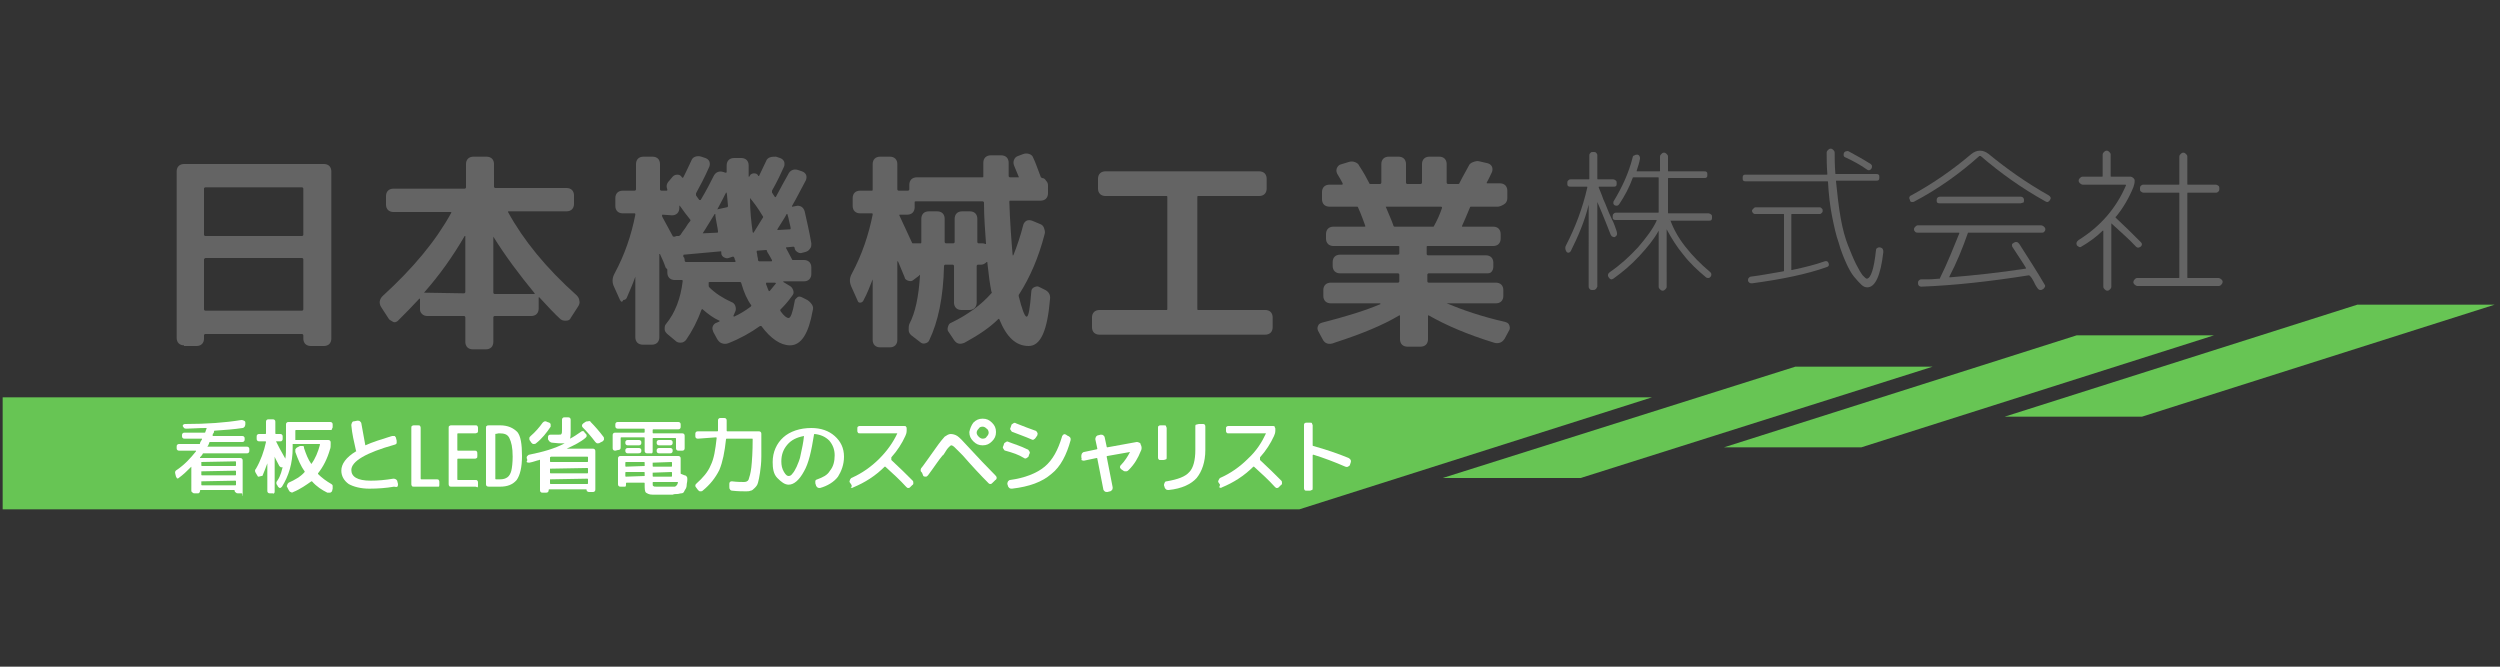 <?xml version="1.0" encoding="utf-8"?>
<!-- Generator: Adobe Illustrator 22.1.0, SVG Export Plug-In . SVG Version: 6.00 Build 0)  -->
<svg version="1.1" id="nihonkikai_x5F_header" xmlns="http://www.w3.org/2000/svg" xmlns:xlink="http://www.w3.org/1999/xlink"
	 x="0px" y="0px" width="375px" height="100px" viewBox="0 0 375 100" style="enable-background:new 0 0 375 100;"
	 xml:space="preserve">
<rect x="0" y="0" width="375" height="100" fill="#333333" stroke="none"/>
<style type="text/css">
	.st0{fill:#646464;}
	.st1{fill:#67C554;}
	.st2{fill:#FFFFFF;}
</style>
<g>
	<g>
		<path class="st0" d="M27.6,51.8c-0.3,0-0.6-0.1-0.8-0.3s-0.3-0.5-0.3-0.8v-25c0-0.3,0.1-0.6,0.3-0.8c0.2-0.2,0.5-0.3,0.8-0.3h21
			c0.3,0,0.6,0.1,0.8,0.3c0.2,0.2,0.3,0.5,0.3,0.8v25.1c0,0.3-0.1,0.6-0.3,0.8c-0.2,0.2-0.5,0.3-0.8,0.3h-2c-0.3,0-0.6-0.1-0.8-0.3
			c-0.2-0.2-0.3-0.5-0.3-0.8v-0.5c0-0.1-0.1-0.2-0.2-0.2H30.8c-0.1,0-0.2,0.1-0.2,0.2v0.5c0,0.3-0.1,0.6-0.3,0.8s-0.5,0.3-0.8,0.3
			h-1.9V51.8z M30.6,28.3v6.9c0,0.1,0.1,0.2,0.2,0.2h14.5c0.1,0,0.2-0.1,0.2-0.2v-6.9c0-0.1-0.1-0.2-0.2-0.2H30.8
			C30.7,28.1,30.6,28.2,30.6,28.3z M30.6,38.9v7.5c0,0.1,0.1,0.2,0.2,0.2h14.5c0.1,0,0.2-0.1,0.2-0.2v-7.5c0-0.1-0.1-0.2-0.2-0.2
			H30.8C30.7,38.8,30.6,38.8,30.6,38.9z"/>
		<path class="st0" d="M58.3,47.8l-1.1-1.7c-0.4-0.6-0.3-1.2,0.2-1.7c4.6-4.2,8-8.3,10.3-12.5c0-0.1,0-0.1-0.1-0.1H59
			c-0.3,0-0.6-0.1-0.8-0.3c-0.2-0.2-0.3-0.5-0.3-0.8v-1.3c0-0.3,0.1-0.6,0.3-0.8c0.2-0.2,0.5-0.3,0.8-0.3h10.7
			c0.1,0,0.2-0.1,0.2-0.2v-3.5c0-0.3,0.1-0.6,0.3-0.8c0.2-0.2,0.5-0.3,0.8-0.3h2c0.3,0,0.6,0.1,0.8,0.3s0.3,0.5,0.3,0.8V28
			c0,0.1,0.1,0.2,0.2,0.2H85c0.3,0,0.6,0.1,0.8,0.3c0.2,0.2,0.3,0.5,0.3,0.8v1.3c0,0.3-0.1,0.6-0.3,0.8c-0.2,0.2-0.5,0.3-0.8,0.3
			h-8.7c-0.1,0-0.1,0-0.1,0.1c2.3,4.2,5.7,8.4,10.3,12.5c0.2,0.2,0.4,0.5,0.4,0.8c0.1,0.3,0,0.6-0.2,0.9l-1.1,1.7
			c-0.1,0.3-0.4,0.4-0.7,0.4c-0.3,0-0.5,0-0.8-0.2c-0.9-0.8-1.9-1.9-3.2-3.3c0,0,0,0-0.1,0c0,0,0,0,0,0.1v1.6c0,0.3-0.1,0.6-0.3,0.8
			s-0.5,0.3-0.8,0.3h-5.5c-0.1,0-0.2,0.1-0.2,0.2v3.7c0,0.3-0.1,0.6-0.3,0.8s-0.5,0.3-0.8,0.3h-2c-0.3,0-0.6-0.1-0.8-0.3
			c-0.2-0.2-0.3-0.5-0.3-0.8v-3.7c0-0.1-0.1-0.2-0.2-0.2h-5.5c-0.3,0-0.6-0.1-0.8-0.3S63,46.7,63,46.4v-1.6l0,0c0,0,0,0-0.1,0
			c-1,1.1-2.1,2.2-3.2,3.3c-0.2,0.2-0.5,0.3-0.7,0.2C58.7,48.1,58.4,48,58.3,47.8z M63.6,43.9C63.6,43.9,63.6,44,63.6,43.9
			C63.6,44,63.6,44,63.6,43.9l6,0.1c0.1,0,0.2-0.1,0.2-0.2v-8.4l0,0c0,0,0,0-0.1,0C67.9,38.5,65.9,41.3,63.6,43.9z M74,35.5v8.4
			c0,0.1,0.1,0.2,0.2,0.2h6l0,0V44C77.9,41.2,75.8,38.4,74,35.5C74.1,35.5,74,35.5,74,35.5L74,35.5z"/>
		<path class="st0" d="M93,45l-0.9-2c-0.3-0.6-0.3-1.3,0.1-2c1.5-2.8,2.5-5.7,3.1-8.8c0-0.1,0-0.2-0.1-0.2h-1.8
			c-0.3,0-0.6-0.1-0.8-0.3c-0.2-0.2-0.3-0.5-0.3-0.8v-1.2c0-0.3,0.1-0.6,0.3-0.8s0.5-0.3,0.8-0.3h1.8c0.1,0,0.2-0.1,0.2-0.2v-3.8
			c0-0.3,0.1-0.6,0.3-0.8c0.2-0.2,0.5-0.3,0.8-0.3h1.4c0.3,0,0.6,0.1,0.8,0.3c0.2,0.2,0.3,0.5,0.3,0.8v3.8c0,0.1,0.1,0.2,0.2,0.2
			h0.8c0.1,0,0.1-0.1,0.1-0.2c-0.2-0.5-0.1-0.9,0.3-1.3l0.5-0.6c0.2-0.2,0.4-0.3,0.7-0.3c0.3,0,0.5,0.1,0.7,0.4
			c0.1,0.1,0.1,0.1,0.2,0c0.2-0.4,0.6-1.2,1.2-2.5c0.1-0.3,0.3-0.5,0.6-0.6c0.3-0.1,0.6-0.1,0.9,0l0.6,0.2c0.3,0.1,0.5,0.3,0.6,0.5
			c0.1,0.3,0.1,0.5,0,0.8c-0.7,1.6-1.4,2.9-2,4c0,0.1,0,0.2,0,0.3c0.1,0.2,0.3,0.4,0.5,0.7c0,0,0,0,0.1,0h0.1
			c0.9-1.5,1.5-2.7,1.9-3.5c0.3-0.7,0.9-0.9,1.5-0.7l0.3,0.1c0.1,0,0.2,0,0.2-0.1s0-0.3,0-0.5s0-0.4,0-0.5c0-0.3,0.1-0.6,0.3-0.8
			c0.2-0.2,0.5-0.3,0.8-0.3h1.1c0.3,0,0.6,0.1,0.8,0.3c0.2,0.2,0.3,0.5,0.3,0.8c0,0.2,0,0.5,0,0.8s0,0.6,0,0.8c0,0,0,0,0,0.1
			c0,0,0,0,0.1,0l0.1-0.2c0.1-0.2,0.4-0.3,0.6-0.3c0.3,0,0.5,0.1,0.6,0.3c0,0,0,0.1,0.1,0.1c0,0,0.1,0,0.1-0.1l1-2.1
			c0.1-0.3,0.3-0.5,0.6-0.6s0.6-0.1,0.9-0.1l0.6,0.2c0.3,0.1,0.5,0.3,0.6,0.5s0.1,0.6,0,0.8c-0.4,0.9-1,2.2-1.8,3.6
			c0,0.1,0,0.2,0,0.3c0,0,0.1,0.1,0.2,0.3c0.1,0.1,0.1,0.2,0.2,0.3c0.1,0.1,0.1,0.1,0.2,0c0.8-1.5,1.4-2.6,1.8-3.3
			c0.3-0.7,0.9-0.9,1.5-0.7l0.6,0.2c0.3,0.1,0.5,0.3,0.6,0.5s0.1,0.5,0,0.8c-0.7,1.3-1.4,2.7-2.1,3.9V31c0,0,0,0,0.1,0l0.5-0.1
			c0.3-0.1,0.6,0,0.8,0.1c0.3,0.2,0.4,0.4,0.5,0.7c0.3,1.4,0.7,3,1,4.8c0,0.3,0,0.6-0.2,0.8c-0.2,0.3-0.4,0.4-0.7,0.5l-0.4,0.1
			c-0.3,0.1-0.5,0.1-0.8-0.1s-0.4-0.4-0.4-0.6c0-0.1-0.1-0.2-0.2-0.2l-1,0.1c-0.1,0-0.1,0-0.1,0.1c0.2,0.4,0.5,0.9,0.9,1.7
			c0,0.1,0.1,0.1,0.2,0.1h1.6c0.3,0,0.6,0.1,0.8,0.3s0.3,0.5,0.3,0.8v1c0,0.3-0.1,0.6-0.3,0.8s-0.5,0.3-0.8,0.3h-3.1l0,0
			c0,0,0,0,0,0.1l1,0.6c0.3,0.2,0.4,0.4,0.5,0.7s0,0.6-0.2,0.8c-0.5,0.7-1,1.3-1.7,2c-0.1,0.1-0.1,0.1,0,0.3c0.5,0.7,0.9,1,1.2,1
			s0.6-0.8,0.9-2.5c0-0.3,0.2-0.4,0.4-0.6s0.5-0.1,0.7,0l0.8,0.4c0.3,0.2,0.5,0.4,0.7,0.7s0.2,0.6,0.1,0.9c-0.6,3.4-1.7,5.2-3.4,5.2
			c-1.4,0-2.9-1-4.3-2.9c0,0-0.1,0-0.2,0c-1.4,1-3,1.9-4.8,2.6c-0.3,0.1-0.6,0.1-0.9,0c-0.3-0.1-0.5-0.3-0.7-0.6l-0.6-1.1
			c-0.1-0.3-0.2-0.5-0.1-0.8s0.3-0.5,0.6-0.6c0,0,0.1,0,0.2-0.1c0.1,0,0.1,0,0.2-0.1c0.1,0,0.1-0.1,0-0.1c-0.9-0.4-1.7-1-2.5-1.7
			c-0.1-0.1-0.1,0-0.2,0.1c-0.6,1.7-1.4,3.2-2.3,4.5c-0.2,0.2-0.4,0.4-0.8,0.4s-0.6-0.1-0.8-0.3l-1.2-1c-0.2-0.2-0.4-0.4-0.4-0.7
			s0-0.6,0.2-0.8c1.4-1.7,2.2-3.9,2.5-6.4c0-0.1,0-0.2-0.1-0.2h-1.1c-0.3,0-0.6-0.1-0.8-0.3c-0.2-0.2-0.3-0.5-0.3-0.8v-0.4
			c0-0.1,0-0.1-0.1-0.2c-0.1-0.1-0.2-0.2-0.2-0.3c-0.1-0.2-0.2-0.6-0.4-1c-0.2-0.4-0.3-0.7-0.4-0.9c0,0,0,0-0.1,0v12.5
			c0,0.3-0.1,0.6-0.3,0.8c-0.2,0.2-0.5,0.3-0.8,0.3h-1.4c-0.3,0-0.6-0.1-0.8-0.3c-0.2-0.2-0.3-0.5-0.3-0.8v-9.1l0,0l0,0
			c-0.4,1.2-0.9,2.2-1.3,3.2c-0.1,0.2-0.3,0.3-0.5,0.3C93.3,45.4,93.2,45.3,93,45z M99.4,32.2c-0.1,0-0.1,0.1-0.1,0.2
			c0,0.1,0.6,1.1,1.6,3c0,0.1,0.1,0.1,0.3,0.1c0.1,0,0.2-0.1,0.3-0.1h0.3c0.1,0,0.2-0.1,0.3-0.2c0.1-0.2,0.4-0.6,0.7-1
			c0.3-0.5,0.5-0.8,0.7-1c0.1-0.1,0.1-0.2,0-0.3c-0.5-0.6-1-1.3-1.5-2c-0.1-0.1-0.1-0.1-0.1,0v0.3c0,0.3-0.1,0.6-0.3,0.8
			c-0.2,0.2-0.5,0.3-0.8,0.3L99.4,32.2L99.4,32.2z M108.1,37.7l-5.5,0.5c0,0-0.1,0-0.1,0.1s0,0.1,0,0.1s0,0,0,0.1c0,0,0,0.1,0.1,0.1
			c0.1,0.2,0.1,0.4,0.1,0.5s0.1,0.2,0.2,0.2h7.3c0.1,0,0.2-0.1,0.1-0.2c0,0,0-0.1-0.1-0.2c0-0.1,0-0.2-0.1-0.3
			c0-0.1-0.1-0.1-0.2-0.1l-0.6,0.2c-0.3,0.1-0.5,0-0.7-0.1s-0.4-0.3-0.4-0.6S108.2,37.7,108.1,37.7z M105.4,35
			C105.4,35.1,105.4,35.1,105.4,35l2.2-0.1c0.1,0,0.1-0.1,0.1-0.2c0-0.2-0.1-0.6-0.2-1.2c-0.1-0.6-0.2-1-0.2-1.3v-0.1h-0.1
			C106.5,33.2,106,34.1,105.4,35z M111.2,42.5c0-0.1-0.1-0.2-0.2-0.2h-4.5c-0.1,0-0.2,0-0.2,0.1c0,0,0,0.1,0,0.2c0,0.1,0,0.2,0,0.2
			c0,0.1,0,0.2,0.1,0.3c0.9,0.9,2,1.6,3.3,2.2c0.3,0.1,0.5,0.3,0.6,0.6s0.1,0.6,0,0.8l-0.3,0.7c0,0,0,0,0.1,0.1
			c0.9-0.4,1.7-0.9,2.5-1.5c0.1-0.1,0.1-0.2,0.1-0.2C112.1,45,111.6,43.9,111.2,42.5z M107.6,31.4C107.5,31.5,107.6,31.5,107.6,31.4
			l1.4-0.3c0.1,0,0.2-0.1,0.2-0.2c-0.1-0.8-0.1-1.5-0.2-2l0,0c0,0,0,0-0.1,0C108.6,29.5,108.2,30.3,107.6,31.4z M112.5,29.7
			C112.5,29.6,112.5,29.6,112.5,29.7C112.4,29.7,112.4,29.7,112.5,29.7c0,2,0.2,3.7,0.4,5.1c0,0,0,0.1,0.1,0.1c0,0,0.1,0,0.1-0.1
			l1.3-2.1c0.1-0.1,0.1-0.2,0-0.3C113.7,31.2,113,30.3,112.5,29.7z M114.9,37.5l-1.3,0.1c-0.1,0-0.1,0.1-0.1,0.2
			c0,0.1,0.1,0.3,0.1,0.6c0.1,0.3,0.1,0.5,0.1,0.6s0.1,0.2,0.2,0.2h1.8c0,0,0.1,0,0.1-0.1V39c-0.1-0.1-0.2-0.4-0.4-0.7
			s-0.3-0.5-0.4-0.7C115.1,37.5,115,37.5,114.9,37.5z M116.2,42.4H115c-0.1,0-0.1,0.1-0.1,0.2c0.1,0.2,0.2,0.6,0.4,1
			c0,0.1,0.1,0.1,0.2,0l0.9-1.1C116.3,42.4,116.3,42.4,116.2,42.4z M116.6,34.4c0,0.1,0,0.1,0.1,0.1l1.8-0.1c0.1,0,0.1-0.1,0.1-0.2
			c0-0.1-0.1-0.4-0.2-0.9c-0.1-0.5-0.2-0.9-0.3-1.2H118C117.7,32.7,117.2,33.4,116.6,34.4z"/>
		<path class="st0" d="M128.6,45l-0.9-2c-0.3-0.7-0.3-1.3,0.1-2c1.5-2.8,2.5-5.8,3.1-8.8c0-0.1,0-0.2-0.1-0.2H129
			c-0.3,0-0.6-0.1-0.8-0.3c-0.2-0.2-0.3-0.5-0.3-0.8v-1.2c0-0.3,0.1-0.6,0.3-0.8s0.5-0.3,0.8-0.3h1.8c0.1,0,0.1-0.1,0.1-0.2v-3.8
			c0-0.3,0.1-0.6,0.3-0.8c0.2-0.2,0.5-0.3,0.8-0.3h1.5c0.3,0,0.6,0.1,0.8,0.3c0.2,0.2,0.3,0.5,0.3,0.8v3.8c0,0.1,0.1,0.2,0.2,0.2
			h1.3h0.1c0.1,0,0.2-0.1,0.2-0.2v-0.7c0-0.3,0.1-0.6,0.3-0.8c0.2-0.2,0.5-0.3,0.8-0.3h9.8c0.1,0,0.2,0,0.2-0.1c0-0.2,0-0.6,0-1
			c0-0.5,0-0.8,0-1.1c0-0.3,0.1-0.6,0.3-0.8c0.2-0.2,0.5-0.3,0.8-0.3h1.6c0.3,0,0.6,0.1,0.8,0.3s0.3,0.5,0.3,0.8c0,0.2,0,0.6,0,1
			c0,0.5,0,0.8,0,1c0,0.1,0.1,0.2,0.2,0.2h1.2c0.1,0,0.2,0,0.1-0.1l-0.7-1.7c-0.1-0.3-0.1-0.6,0-0.8c0.1-0.3,0.3-0.5,0.6-0.6
			l0.8-0.3c0.3-0.1,0.6-0.1,0.9,0c0.3,0.1,0.5,0.3,0.6,0.6c0.3,0.6,0.6,1.5,1.1,2.8c0,0.1,0.1,0.1,0.2,0.2c0.3,0,0.5,0.2,0.6,0.4
			c0.2,0.2,0.3,0.4,0.3,0.7V29c0,0.3-0.1,0.6-0.3,0.8c-0.2,0.2-0.5,0.3-0.8,0.3h-4.6c-0.1,0-0.1,0.1-0.1,0.2c0.1,3,0.3,5.7,0.5,8
			c0,0,0,0,0.1,0c0.6-1.5,1.1-3,1.5-4.6c0.1-0.3,0.3-0.5,0.5-0.6s0.5-0.1,0.8,0l1.2,0.5c0.3,0.1,0.5,0.3,0.6,0.6s0.2,0.6,0.1,0.9
			c-0.9,3.5-2.2,6.5-3.8,9c-0.1,0.1-0.1,0.2-0.1,0.3c0.5,2,0.9,3.1,1.2,3.1s0.5-1.3,0.7-3.8c0-0.3,0.2-0.5,0.4-0.6s0.5-0.2,0.7-0.1
			l0.8,0.4c0.7,0.3,1,0.8,0.9,1.5c-0.4,4.7-1.4,7-3.2,7c-1.9,0-3.3-1.3-4.4-4c0-0.1-0.1-0.1-0.2,0c-1.3,1.3-3,2.4-5,3.5
			c-0.7,0.3-1.2,0.2-1.6-0.4l-0.8-1.2c-0.2-0.2-0.2-0.5-0.1-0.8c0.1-0.3,0.2-0.5,0.5-0.6c2.5-1.2,4.5-2.7,6-4.4
			c0.1-0.1,0.1-0.1,0-0.3c-0.2-1-0.4-2.4-0.6-4.3c0,0,0,0,0-0.1c0,0,0,0-0.1,0c-0.2,0.2-0.5,0.4-0.8,0.4h-0.5
			c-0.1,0-0.2,0.1-0.2,0.2v5.5c0,0.3-0.1,0.6-0.3,0.8s-0.5,0.3-0.8,0.3h-1.2c-0.3,0-0.6-0.1-0.8-0.3s-0.3-0.5-0.3-0.8v-5.5
			c0-0.1-0.1-0.2-0.2-0.2h-1.1c-0.1,0-0.2,0.1-0.2,0.2c-0.1,4.7-0.9,8.4-2.2,11.1c-0.1,0.3-0.3,0.4-0.6,0.5s-0.6,0-0.8-0.2l-1.3-1
			c-0.2-0.2-0.4-0.4-0.4-0.8s0-0.6,0.1-0.9c0.9-1.7,1.4-4.1,1.6-7.3c0,0,0,0,0-0.1l0,0c-0.1,0.1-0.1,0.1-0.2,0.2L137,42
			c-0.2,0.2-0.5,0.2-0.8,0.1c-0.3-0.1-0.5-0.3-0.5-0.5l-1-2.4c0,0,0,0-0.1,0V51c0,0.3-0.1,0.6-0.3,0.8s-0.5,0.3-0.8,0.3H132
			c-0.3,0-0.6-0.1-0.8-0.3s-0.3-0.5-0.3-0.8v-9.1l0,0c-0.4,1-0.8,2.1-1.4,3.2c-0.1,0.2-0.3,0.3-0.5,0.3
			C128.8,45.4,128.7,45.3,128.6,45z M135,32.2c-0.1,0-0.1,0-0.1,0.1c0.2,0.4,0.8,1.7,1.9,4.1c0,0.1,0.1,0.1,0.2,0.1
			c0.1,0,0.2,0,0.3,0h0.8c0.1,0,0.1-0.1,0.1-0.2v-3.5c0-0.3,0.1-0.6,0.3-0.8s0.5-0.3,0.8-0.3h1.3c0.3,0,0.6,0.1,0.8,0.3
			c0.2,0.2,0.3,0.5,0.3,0.8v3.5c0,0.1,0.1,0.2,0.2,0.2h1.1c0.1,0,0.2-0.1,0.2-0.2v-3.5c0-0.3,0.1-0.6,0.3-0.8s0.5-0.3,0.8-0.3h1.2
			c0.3,0,0.6,0.1,0.8,0.3c0.2,0.2,0.3,0.5,0.3,0.8v3.5c0,0.1,0.1,0.2,0.2,0.2h0.5c0.1,0,0.3,0,0.5,0.1c0,0,0,0,0.1,0v-0.1
			c-0.1-1.6-0.3-3.7-0.3-6.1c0-0.1-0.1-0.2-0.2-0.2h-9.9h-0.1c-0.1,0-0.2,0-0.2,0.1v0.8c0,0.3-0.1,0.6-0.3,0.8
			c-0.2,0.2-0.5,0.3-0.8,0.3C136.1,32.2,135,32.2,135,32.2z"/>
		<path class="st0" d="M164.9,50.2c-0.3,0-0.6-0.1-0.8-0.3s-0.3-0.5-0.3-0.8v-1.5c0-0.3,0.1-0.6,0.3-0.8s0.5-0.3,0.8-0.3H175
			c0.1,0,0.1-0.1,0.1-0.2V29.6c0-0.1,0-0.2-0.1-0.2h-9.2c-0.3,0-0.6-0.1-0.8-0.3c-0.2-0.2-0.3-0.5-0.3-0.8v-1.5
			c0-0.3,0.1-0.6,0.3-0.8c0.2-0.2,0.5-0.3,0.8-0.3h23.1c0.3,0,0.6,0.1,0.8,0.3c0.2,0.2,0.3,0.5,0.3,0.8v1.5c0,0.3-0.1,0.6-0.3,0.8
			c-0.2,0.2-0.5,0.3-0.8,0.3h-9.2c-0.1,0-0.1,0.1-0.1,0.2v16.7c0,0.1,0,0.2,0.1,0.2h10.1c0.3,0,0.6,0.1,0.8,0.3s0.3,0.5,0.3,0.8v1.5
			c0,0.3-0.1,0.6-0.3,0.8s-0.5,0.3-0.8,0.3H164.9z"/>
		<path class="st0" d="M198.4,50.9l-0.7-1.3c-0.1-0.2-0.1-0.5,0-0.7c0.1-0.3,0.3-0.4,0.6-0.5c3.5-0.9,6.5-1.8,8.8-2.8
			c0,0,0,0-0.1-0.1h-7.4c-0.3,0-0.6-0.1-0.8-0.3s-0.3-0.5-0.3-0.8v-0.9c0-0.3,0.1-0.6,0.3-0.8s0.5-0.3,0.8-0.3h10.1
			c0.1,0,0.2-0.1,0.2-0.2v-1c0-0.1-0.1-0.2-0.2-0.2H201c-0.3,0-0.6-0.1-0.8-0.3s-0.3-0.5-0.3-0.8v-0.6c0-0.3,0.1-0.6,0.3-0.8
			s0.5-0.3,0.8-0.3h8.7c0.1,0,0.2-0.1,0.2-0.2v-1c0-0.1-0.1-0.1-0.2-0.1H200c-0.3,0-0.6-0.1-0.8-0.3s-0.3-0.5-0.3-0.8v-0.7
			c0-0.3,0.1-0.6,0.3-0.8s0.5-0.3,0.8-0.3h4.7c0.1,0,0.1,0,0.1-0.1c-0.6-1.7-1-2.6-1.1-2.8c0-0.1-0.1-0.1-0.2-0.1h-4.1
			c-0.3,0-0.6-0.1-0.8-0.3s-0.3-0.5-0.3-0.8v-1.1c0-0.3,0.1-0.6,0.3-0.8c0.2-0.2,0.5-0.3,0.8-0.3h1.9c0,0,0.1,0,0.1-0.1v-0.1
			c-0.2-0.4-0.5-0.9-0.8-1.4c-0.1-0.2-0.2-0.5-0.1-0.8c0.1-0.3,0.3-0.5,0.5-0.6l1.3-0.4c0.3-0.1,0.6-0.1,0.9,0
			c0.3,0.1,0.6,0.3,0.7,0.6c0.6,0.9,1.1,1.8,1.5,2.6c0,0.1,0.1,0.1,0.2,0.1h1.4c0.1,0,0.2-0.1,0.2-0.2v-2.8c0-0.3,0.1-0.6,0.3-0.8
			c0.2-0.2,0.5-0.3,0.8-0.3h1.5c0.3,0,0.6,0.1,0.8,0.3c0.2,0.2,0.3,0.5,0.3,0.8v2.8c0,0.1,0.1,0.2,0.2,0.2h2c0.1,0,0.2-0.1,0.2-0.2
			v-2.8c0-0.3,0.1-0.6,0.3-0.8c0.2-0.2,0.5-0.3,0.8-0.3h1.5c0.3,0,0.6,0.1,0.8,0.3c0.2,0.2,0.3,0.5,0.3,0.8v2.8
			c0,0.1,0.1,0.2,0.2,0.2h1.5c0.1,0,0.2,0,0.2-0.1c0.6-1.2,1.1-2,1.4-2.6c0.1-0.3,0.4-0.5,0.7-0.6s0.6-0.2,0.9-0.1l1.3,0.3
			c0.3,0.1,0.5,0.3,0.6,0.5c0.1,0.3,0.1,0.5,0,0.8c-0.2,0.4-0.4,0.9-0.8,1.6c0,0.1,0,0.1,0.1,0.1h1.9c0.3,0,0.6,0.1,0.8,0.3
			c0.2,0.2,0.3,0.5,0.3,0.8v1.1c0,0.3-0.1,0.6-0.3,0.8S225,31,224.7,31h-4c-0.1,0-0.2,0-0.2,0.1c-0.4,1-0.8,1.9-1.2,2.8
			c0,0.1,0,0.1,0.1,0.1h4.6c0.3,0,0.6,0.1,0.8,0.3s0.3,0.5,0.3,0.8v0.7c0,0.3-0.1,0.6-0.3,0.8s-0.5,0.3-0.8,0.3h-9.8
			c-0.1,0-0.2,0-0.2,0.1v1.1c0,0.1,0.1,0.2,0.2,0.2h8.7c0.3,0,0.6,0.1,0.8,0.3s0.3,0.5,0.3,0.8V40c0,0.3-0.1,0.6-0.3,0.8
			S223.3,41,223,41h-8.7c-0.1,0-0.2,0.1-0.2,0.2v1c0,0.1,0.1,0.2,0.2,0.2h10.1c0.3,0,0.6,0.1,0.8,0.3s0.3,0.5,0.3,0.8v0.9
			c0,0.3-0.1,0.6-0.3,0.8s-0.5,0.3-0.8,0.3H217l0,0l0,0c2.4,1,5.3,2,8.8,2.8c0.3,0.1,0.5,0.2,0.6,0.5s0.1,0.5,0,0.7l-0.7,1.3
			c-0.2,0.3-0.4,0.5-0.7,0.6s-0.6,0.1-0.9,0c-3.9-1.2-7.2-2.6-9.8-4.1c-0.1,0-0.1,0-0.1,0.1v3.5c0,0.3-0.1,0.6-0.3,0.8
			s-0.5,0.3-0.8,0.3h-2c-0.3,0-0.6-0.1-0.8-0.3s-0.3-0.5-0.3-0.8v-3.5c0-0.1,0-0.1-0.1-0.1c-2.5,1.5-5.7,2.8-9.7,4.1
			C199.3,51.8,198.7,51.5,198.4,50.9z M209.2,34h5.7c0.1,0,0.2,0,0.2-0.1c0.5-0.9,0.9-1.8,1.2-2.7v-0.1l-0.1-0.1H208
			c-0.1,0-0.2,0-0.1,0.1c0.5,1.2,0.9,2.1,1.1,2.7C209,33.9,209.1,34,209.2,34z"/>
	</g>
	<g>
		<g>
			<path class="st0" d="M239.3,43.4c-0.1,0.1-0.2,0.1-0.4,0.1s-0.3,0-0.4-0.1s-0.2-0.2-0.2-0.4V30.7l0,0c-0.6,2.5-1.6,4.8-2.7,7
				c-0.1,0.1-0.2,0.2-0.3,0.2c-0.1,0-0.2,0-0.3-0.1c-0.2-0.3-0.3-0.6-0.1-1c1.4-2.7,2.5-5.6,3.2-8.7c0-0.1,0-0.1-0.1-0.1h-2.4
				c-0.1,0-0.3,0-0.4-0.1s-0.1-0.2-0.1-0.4s0-0.3,0.1-0.4s0.2-0.2,0.4-0.2h2.7c0.1,0,0.1,0,0.1-0.1v-3.5c0-0.2,0.1-0.3,0.2-0.4
				s0.2-0.1,0.4-0.1s0.3,0,0.4,0.1s0.2,0.2,0.2,0.4v3.5c0,0.1,0,0.1,0.1,0.1h2.3c0.1,0,0.3,0.1,0.4,0.2s0.1,0.2,0.1,0.4
				s0,0.3-0.1,0.4S242.2,28,242,28h-2.1c-0.1,0-0.1,0-0.1,0.1c0.1,0.3,0.4,0.9,0.7,1.8c0.4,0.8,0.7,1.8,1.2,2.8s0.7,1.7,0.8,2
				c0.1,0.4,0.1,0.6-0.2,0.8c-0.1,0.1-0.2,0.1-0.4,0c-0.1,0-0.2-0.1-0.3-0.3c-0.4-1-1-2.6-2-4.9l0,0V43
				C239.5,43.2,239.4,43.4,239.3,43.4z M250.5,32.9C250.4,32.9,250.4,33,250.5,32.9c0.5,1.4,1.2,2.7,2.3,4.1s2.3,2.6,3.6,3.7
				c0.3,0.2,0.4,0.5,0.2,0.8c-0.1,0.1-0.2,0.2-0.3,0.2s-0.3,0-0.4-0.1c-1.2-1-2.4-2.1-3.4-3.4c-1-1.2-1.8-2.5-2.5-3.8l0,0V43
				c0,0.2-0.1,0.3-0.2,0.4c-0.1,0.1-0.2,0.2-0.4,0.2s-0.3-0.1-0.4-0.2c-0.1-0.1-0.2-0.2-0.2-0.4v-8.4l0,0l0,0
				c-0.7,1.3-1.7,2.5-2.9,3.8c-1.2,1.3-2.5,2.4-3.9,3.4c-0.3,0.2-0.5,0.1-0.7-0.2s-0.1-0.6,0.2-0.8c1.6-1.1,2.9-2.3,4.2-3.7
				c1.2-1.4,2.2-2.7,2.8-4c0-0.1,0-0.1-0.1-0.1h-6c-0.1,0-0.3,0-0.4-0.1s-0.1-0.2-0.1-0.4c0-0.1,0-0.3,0.1-0.4s0.2-0.2,0.4-0.2h6.3
				c0.1,0,0.1,0,0.1-0.1v-5.1c0-0.1,0-0.1-0.1-0.1h-3.6c-0.1,0-0.2,0-0.2,0.1c-0.5,1.4-1.2,2.7-2,3.9c-0.2,0.3-0.4,0.3-0.7,0.2
				c-0.1-0.1-0.2-0.2-0.2-0.3s0-0.3,0.1-0.4c1.2-2,2.2-4.1,2.8-6.5c0-0.1,0.1-0.3,0.3-0.3c0.1-0.1,0.3-0.1,0.4-0.1s0.3,0.1,0.3,0.2
				c0.1,0.1,0.1,0.3,0.1,0.4c-0.1,0.6-0.3,1.2-0.5,1.8c0,0,0,0,0,0.1c0,0,0,0,0.1,0h3.3c0.1,0,0.1,0,0.1-0.1v-2.1
				c0-0.2,0.1-0.3,0.2-0.4s0.2-0.2,0.4-0.2s0.3,0.1,0.4,0.2s0.2,0.2,0.2,0.4v2.1c0,0.1,0,0.1,0.1,0.1h5.3c0.1,0,0.3,0,0.4,0.1
				s0.1,0.2,0.1,0.4s0,0.3-0.1,0.4s-0.2,0.1-0.4,0.1h-5.3c-0.1,0-0.1,0-0.1,0.1v5.1c0,0.1,0,0.1,0.1,0.1h6c0.1,0,0.3,0.1,0.4,0.2
				c0.1,0.1,0.1,0.2,0.1,0.4c0,0.1,0,0.3-0.1,0.4c-0.1,0.1-0.2,0.1-0.4,0.1h-5.8V32.9z"/>
			<path class="st0" d="M261.9,27.2c-0.1,0-0.3,0-0.4-0.1s-0.1-0.2-0.1-0.4c0-0.1,0-0.3,0.1-0.4s0.2-0.1,0.4-0.1H274
				c0.1,0,0.1,0,0.1-0.1c-0.1-1.3-0.1-2.4-0.1-3.2c0-0.2,0.1-0.3,0.2-0.4s0.2-0.2,0.4-0.2s0.3,0.1,0.4,0.2s0.2,0.2,0.2,0.4
				c0,0.8,0,1.8,0.1,3.1c0,0.1,0,0.1,0.1,0.1h6c0.1,0,0.3,0,0.4,0.1s0.1,0.2,0.1,0.4c0,0.1,0,0.3-0.1,0.4s-0.2,0.1-0.4,0.1h-5.9
				c-0.1,0-0.1,0-0.1,0.1c0.2,2,0.4,3.8,0.7,5.5s0.7,3.1,1.1,4.1s0.8,2,1.2,2.8c0.4,0.8,0.7,1.3,1,1.7c0.3,0.3,0.5,0.5,0.6,0.5
				c0.6,0,1.1-1.4,1.4-4.3c0-0.1,0.1-0.3,0.2-0.3c0.1-0.1,0.3-0.1,0.4-0.1c0.4,0.1,0.5,0.3,0.5,0.7c-0.4,3.5-1.2,5.3-2.4,5.3
				c-0.3,0-0.6-0.1-0.9-0.4c-0.3-0.3-0.7-0.7-1.1-1.2s-0.8-1.2-1.2-2.1c-0.4-0.9-0.8-1.9-1.1-3c-0.4-1.1-0.7-2.5-1-4
				s-0.5-3.3-0.6-5.1c0-0.1,0-0.1-0.1-0.1H261.9z M267.5,40.7c0.1,0,0.1-0.1,0.1-0.1v-8.4c0-0.1,0-0.1-0.1-0.1h-4.2
				c-0.1,0-0.2,0-0.3-0.1c-0.1-0.1-0.2-0.2-0.2-0.4c0-0.1,0.1-0.2,0.2-0.3c0.1-0.1,0.2-0.2,0.3-0.2h9.7c0.1,0,0.2,0.1,0.3,0.2
				c0.1,0.1,0.1,0.2,0.1,0.3s0,0.2-0.1,0.3c-0.1,0.1-0.2,0.2-0.3,0.2h-4.2c-0.1,0-0.1,0-0.1,0.1v8.2v0.1c0,0,0,0,0.1,0
				c1.9-0.4,3.5-0.8,4.9-1.3c0.3-0.1,0.5,0,0.6,0.3s0,0.5-0.4,0.6c-2.8,1-6.6,1.8-11.1,2.4c-0.1,0-0.3,0-0.4-0.1s-0.2-0.2-0.2-0.3
				s0-0.3,0.1-0.4c0.1-0.1,0.2-0.2,0.3-0.2C264.2,41.3,265.7,41,267.5,40.7z M277.3,22.7c1.1,0.6,2.2,1.2,3.3,1.9
				c0.1,0.1,0.2,0.2,0.2,0.3c0,0.1,0,0.3-0.1,0.4c-0.2,0.3-0.5,0.3-0.7,0.1c-1-0.7-2.1-1.3-3.2-1.8c-0.3-0.1-0.3-0.4-0.2-0.7
				c0.1-0.1,0.2-0.2,0.3-0.2S277.1,22.6,277.3,22.7z"/>
			<path class="st0" d="M287.2,30.2c-0.1,0.1-0.3,0.1-0.4,0.1c-0.2,0-0.3-0.1-0.3-0.3c-0.2-0.3-0.1-0.6,0.2-0.7
				c3.3-1.8,6.3-3.9,9-6.2c0.4-0.3,0.8-0.5,1.3-0.5s0.9,0.2,1.3,0.5c2.8,2.3,5.8,4.4,9,6.2c0.3,0.2,0.4,0.4,0.2,0.7
				c-0.2,0.3-0.4,0.4-0.7,0.2c-3.6-2-6.8-4.3-9.7-6.8c0,0-0.1,0-0.2,0C294,26,290.8,28.3,287.2,30.2z M295.2,34.9
				c-0.8,2.3-1.7,4.5-2.8,6.6c0,0.1,0,0.1,0.1,0.1c3.7-0.3,7.4-0.7,11.3-1.3c0.1,0,0.1,0,0.1-0.1c-0.4-0.7-1.1-1.7-2-3.1
				c-0.1-0.1-0.1-0.3-0.1-0.4c0-0.1,0.1-0.2,0.3-0.3c0.3-0.2,0.6-0.1,0.8,0.2c1.4,2.2,2.7,4.2,3.8,6.1c0.1,0.1,0.1,0.3,0,0.4
				s-0.1,0.2-0.3,0.3c-0.3,0.2-0.6,0.1-0.8-0.2c-0.1-0.2-0.3-0.4-0.5-0.9c-0.2-0.4-0.4-0.7-0.6-0.9c-0.1-0.1-0.1-0.1-0.2-0.1
				c-5.7,0.9-11,1.5-16.1,1.7c-0.3,0-0.5-0.2-0.5-0.5c0-0.1,0-0.3,0.1-0.4c0.1-0.1,0.2-0.2,0.4-0.2c0.1,0,0.4,0,1.1,0
				s1.2-0.1,1.6-0.1c0.1,0,0.1,0,0.1-0.1c1.1-2.2,2-4.5,2.9-6.7c0-0.1,0-0.1-0.1-0.1h-6.1c-0.1,0-0.3,0-0.4-0.1s-0.2-0.2-0.2-0.4
				s0.1-0.3,0.2-0.4c0.1-0.1,0.2-0.2,0.4-0.2h18.5c0.1,0,0.3,0.1,0.4,0.2c0.1,0.1,0.2,0.2,0.2,0.4s-0.1,0.3-0.2,0.4
				c-0.1,0.1-0.2,0.1-0.4,0.1H295.2C295.2,34.8,295.2,34.8,295.2,34.9z M303.1,30.5H291c-0.1,0-0.3,0-0.4-0.1s-0.1-0.2-0.1-0.4
				c0-0.3,0.2-0.5,0.5-0.5h12.1c0.3,0,0.5,0.2,0.5,0.5c0,0.1,0,0.3-0.1,0.4C303.3,30.4,303.2,30.5,303.1,30.5z"/>
			<path class="st0" d="M311.8,36c3.2-2,5.6-4.7,7.1-8.2c0,0,0-0.1-0.1-0.1h-6.4c-0.1,0-0.3-0.1-0.4-0.2s-0.2-0.2-0.2-0.4
				s0.1-0.3,0.2-0.4s0.2-0.2,0.4-0.2h2.9c0.1,0,0.1,0,0.1-0.1v-3.2c0-0.2,0.1-0.3,0.2-0.4s0.2-0.2,0.4-0.2s0.3,0.1,0.4,0.2
				s0.2,0.2,0.2,0.4v3.2c0,0.1,0,0.1,0.1,0.1h2.9c0.1,0,0.3,0.1,0.4,0.2s0.2,0.2,0.2,0.4c0,0.4-0.1,0.7-0.2,1
				c-0.7,1.7-1.6,3.2-2.6,4.4c-0.1,0-0.1,0.1,0,0.2c1.3,1.2,2.5,2.4,3.7,3.6c0.3,0.3,0.2,0.5,0,0.7c-0.3,0.2-0.5,0.2-0.7,0
				c-1-1.1-2.3-2.2-3.7-3.5l0,0l0,0V43c0,0.2-0.1,0.3-0.2,0.4c-0.1,0.1-0.2,0.2-0.4,0.2c-0.2,0-0.3-0.1-0.4-0.2
				c-0.1-0.1-0.2-0.2-0.2-0.4v-8.4l0,0c0,0,0,0-0.1,0c-0.9,0.9-2,1.7-3.2,2.4c-0.1,0.1-0.3,0.1-0.4,0c-0.2-0.1-0.3-0.2-0.3-0.3
				C311.4,36.5,311.5,36.2,311.8,36z M332.8,41.7c0.1,0,0.3,0.1,0.4,0.2c0.1,0.1,0.2,0.2,0.2,0.4c0,0.1-0.1,0.3-0.2,0.4
				c-0.1,0.1-0.2,0.2-0.4,0.2h-12.2c-0.1,0-0.3-0.1-0.4-0.2s-0.2-0.2-0.2-0.4c0-0.1,0.1-0.3,0.2-0.4c0.1-0.1,0.2-0.2,0.4-0.2h6.2
				c0.1,0,0.1,0,0.1-0.1V29c0-0.1,0-0.1-0.1-0.1h-5.3c-0.1,0-0.3-0.1-0.4-0.2s-0.1-0.2-0.1-0.4c0-0.1,0-0.3,0.1-0.4s0.2-0.2,0.4-0.2
				h5.3c0.1,0,0.1,0,0.1-0.1v-4.1c0-0.2,0.1-0.3,0.2-0.4s0.2-0.2,0.4-0.2s0.3,0.1,0.4,0.2s0.2,0.2,0.2,0.4v4.1c0,0.1,0,0.1,0.1,0.1
				h4.2c0.1,0,0.3,0.1,0.4,0.2s0.1,0.2,0.1,0.4c0,0.1,0,0.3-0.1,0.4s-0.2,0.2-0.4,0.2h-4.2c-0.1,0-0.1,0-0.1,0.1v12.6
				c0,0.1,0,0.1,0.1,0.1C328.2,41.7,332.8,41.7,332.8,41.7z"/>
		</g>
	</g>
</g>
<polygon class="st1" points="194.9,76.4 0.4,76.4 0.4,59.6 247.8,59.6 "/>
<g>
	<polygon class="st1" points="353.6,45.7 300.7,62.5 321.3,62.5 374.2,45.7 	"/>
</g>
<g>
	<polygon class="st1" points="311.5,50.3 258.6,67.1 279.2,67.1 332.1,50.3 	"/>
</g>
<g>
	<polygon class="st1" points="269.3,55 216.4,71.7 237.1,71.7 289.9,55 	"/>
</g>
<g>
	<path class="st2" d="M26.4,71.5l-0.1-0.4c-0.1-0.3,0-0.5,0.2-0.6c1.2-0.8,2.1-1.8,2.9-2.8v-0.1h-2.5c-0.1,0-0.2,0-0.3-0.1
		c-0.1-0.1-0.1-0.2-0.1-0.3V67c0-0.1,0-0.2,0.1-0.3s0.2-0.1,0.3-0.1h3c0.1,0,0.1,0,0.1-0.1c0-0.1,0.1-0.3,0.3-0.6v-0.1h-2.6
		c-0.1,0-0.2,0-0.3-0.1c-0.1-0.1-0.1-0.2-0.1-0.3v-0.1c0-0.1,0-0.2,0.1-0.3c0.1-0.1,0.2-0.1,0.3-0.1h3c0,0,0.1,0,0.1-0.1
		c0.1-0.2,0.1-0.4,0.2-0.5c0,0,0-0.1-0.1-0.1c-1.2,0-2.2,0.1-2.9,0.1c-0.1,0-0.3,0-0.4-0.1c-0.1-0.1-0.1-0.2-0.2-0.3V64
		c0-0.1,0-0.2,0.1-0.3c0.1-0.1,0.2-0.1,0.3-0.1c3.2,0,6-0.2,8.4-0.6c0.1,0,0.2,0,0.4,0.1c0.2,0.1,0.2,0.2,0.2,0.3v0.2
		c0,0.1,0,0.2-0.1,0.4c-0.1,0.1-0.2,0.2-0.3,0.2c-1.3,0.2-2.7,0.3-4.2,0.4c0,0-0.1,0-0.1,0.1c0,0.1,0,0.2-0.1,0.3
		c-0.1,0.1-0.1,0.2-0.1,0.3v0.1h4.4c0.1,0,0.2,0,0.3,0.1c0.1,0.1,0.1,0.2,0.1,0.3v0.1c0,0.1,0,0.2-0.1,0.3c-0.1,0.1-0.2,0.1-0.3,0.1
		h-4.8c-0.1,0-0.1,0-0.1,0.1c-0.1,0.3-0.2,0.5-0.3,0.6l0,0l0,0h5.9c0.1,0,0.2,0,0.3,0.1c0.1,0.1,0.1,0.2,0.1,0.3v0.2
		c0,0.1,0,0.2-0.1,0.3c-0.1,0.1-0.2,0.1-0.3,0.1h-6.5c0,0-0.1,0-0.1,0.1c0,0-0.1,0.2-0.4,0.5v0.1h6c0.1,0,0.2,0,0.3,0.1
		c0.1,0.1,0.1,0.2,0.1,0.3v5c0,0.1,0,0.2-0.1,0.3C36.4,74,36.3,74,36.2,74h-0.5c-0.1,0-0.2,0-0.3-0.1c-0.1-0.1-0.2-0.1-0.2-0.3
		c0,0,0-0.1-0.1-0.1h-5c0,0-0.1,0-0.1,0.1c0,0.1,0,0.2-0.1,0.3S29.8,74,29.7,74h-0.5c-0.1,0-0.2,0-0.3-0.1c-0.1-0.1-0.2-0.1-0.2-0.3
		V70l0,0l0,0c-0.6,0.6-1.2,1.2-1.9,1.7c-0.1,0.1-0.2,0.1-0.3,0C26.5,71.6,26.4,71.5,26.4,71.5z M30.2,69.3v0.5c0,0,0,0.1,0.1,0.1h5
		c0,0,0.1,0,0.1-0.1v-0.5c0,0,0-0.1-0.1-0.1L30.2,69.3C30.2,69.2,30.2,69.2,30.2,69.3z M30.2,70.7v0.5c0,0,0,0.1,0.1,0.1h5
		c0,0,0.1,0,0.1-0.1v-0.5c0,0,0-0.1-0.1-0.1L30.2,70.7L30.2,70.7z M30.2,72.2v0.5c0,0,0,0.1,0.1,0.1h5c0,0,0.1,0,0.1-0.1v-0.5
		c0,0,0-0.1-0.1-0.1L30.2,72.2C30.2,72.1,30.2,72.1,30.2,72.2z"/>
	<path class="st2" d="M38.7,71.5L38.4,71c-0.2-0.3-0.2-0.5,0-0.7c0.7-1.2,1.2-2.6,1.5-4c0,0,0-0.1-0.1-0.1h-0.9
		c-0.1,0-0.2,0-0.3-0.1c-0.1-0.1-0.1-0.2-0.1-0.3v-0.3c0-0.1,0-0.2,0.1-0.3c0.1-0.1,0.2-0.1,0.3-0.1h0.9c0,0,0.1,0,0.1-0.1v-1.7
		c0-0.1,0-0.2,0.1-0.3s0.2-0.1,0.3-0.1h0.6c0.1,0,0.2,0,0.3,0.1s0.1,0.2,0.1,0.3v1.7c0,0,0,0.1,0.1,0.1H42c0.1,0,0.2,0,0.3,0.1
		c0.1,0.1,0.1,0.2,0.1,0.3v0.3c0,0.1,0,0.2-0.1,0.3s-0.1,0.1-0.2,0.1h-0.7l0,0c0.3,0.6,0.7,1.4,1.4,2.6l0,0l0,0
		c0.1-0.6,0.1-1.2,0.1-2v-3.1c0-0.1,0-0.2,0.1-0.3c0.1-0.1,0.2-0.1,0.3-0.1h6.2c0.1,0,0.2,0,0.3,0.1c0.1,0.1,0.1,0.2,0.1,0.3v0.3
		c0,0.1,0,0.2-0.1,0.3c0,0.2-0.1,0.2-0.2,0.2h-5.2c0,0-0.1,0-0.1,0.1V66l0,0l0,0h0.1h4.8c0.1,0,0.2,0,0.3,0.1
		c0.1,0.1,0.1,0.2,0.1,0.3v0.2c0,0.3,0,0.6-0.1,0.8c-0.4,1.4-1,2.6-1.8,3.6v0.1c0.6,0.6,1.3,1.1,2,1.5c0.1,0.1,0.2,0.1,0.2,0.3
		c0,0.1,0,0.2,0,0.4l-0.1,0.4c-0.1,0.1-0.2,0.2-0.3,0.2c-0.1,0-0.3,0-0.4,0c-0.8-0.4-1.6-0.9-2.3-1.7h-0.1C46,72.7,45,73.4,44,73.8
		c-0.1,0.1-0.3,0.1-0.4,0c-0.1,0-0.2-0.1-0.3-0.3l-0.2-0.4c-0.1-0.1-0.1-0.2,0-0.4c0-0.1,0.1-0.2,0.2-0.3c0.9-0.4,1.8-0.9,2.4-1.6
		v-0.1c-0.6-0.8-1-1.8-1.4-2.9c0-0.1,0-0.3,0-0.4c0.1-0.1,0.1-0.2,0.3-0.3l0.4-0.2c0.1,0,0.2,0,0.4,0s0.2,0.1,0.2,0.3
		c0.3,0.9,0.6,1.7,1.1,2.4l0,0l0,0c0.6-0.8,1-1.8,1.3-2.9c0,0,0-0.1-0.1-0.1h-3.8H44h-0.1v0.6c0,2.3-0.6,4.2-1.6,5.8
		c-0.1,0.1-0.2,0.2-0.3,0.2c-0.1,0-0.2-0.1-0.3-0.2l-0.1-0.2c-0.2-0.2-0.2-0.5,0-0.7c0.5-0.7,0.7-1.6,0.9-2.5l0,0l0,0L42.5,70
		c-0.1,0.1-0.2,0.1-0.3,0.1c-0.1,0-0.2-0.1-0.3-0.2c-0.3-0.6-0.6-1.1-0.7-1.4l0,0v5.2c0,0.1,0,0.2-0.1,0.3S41,74,40.9,74h-0.4
		c-0.1,0-0.2,0-0.3-0.1c-0.1-0.1-0.1-0.2-0.1-0.3v-4.1l0,0l0,0c-0.2,0.6-0.5,1.3-0.7,1.8c0,0.1-0.1,0.1-0.2,0.1
		C38.9,71.5,38.8,71.5,38.7,71.5z"/>
	<path class="st2" d="M55.4,73.3c-1.3,0-2.4-0.3-3.1-0.7c-0.7-0.5-1.1-1.2-1.1-2c0-1,0.7-2,2.2-2.9c0,0,0.1,0,0-0.1
		c-0.3-1.3-0.6-2.6-0.7-3.8c0-0.1,0-0.2,0.1-0.4c0.1-0.2,0.2-0.2,0.3-0.2l0.5-0.1c0.1,0,0.3,0,0.4,0.1s0.2,0.2,0.2,0.3
		c0.2,1.1,0.4,2.2,0.6,3.3l0,0l0,0c1.1-0.5,2.4-0.9,4-1.4c0.1,0,0.3,0,0.4,0c0.1,0.1,0.2,0.2,0.2,0.3l0.1,0.4c0,0.1,0,0.2,0,0.4
		c-0.1,0.1-0.2,0.2-0.3,0.2c-4.3,1.2-6.5,2.5-6.5,3.8c0,1,0.9,1.6,2.9,1.6c1.1,0,2.2-0.1,3.4-0.3c0.1,0,0.2,0,0.4,0.1
		c0.1,0.1,0.2,0.2,0.2,0.3l0.1,0.4c0,0.1,0,0.3-0.1,0.4S59.2,73,59.1,73C58,73.2,56.7,73.3,55.4,73.3z"/>
	<path class="st2" d="M62.1,73c-0.1,0-0.3,0-0.3-0.1c-0.1-0.1-0.1-0.2-0.1-0.3v-8.4c0-0.1,0-0.3,0.1-0.3c0.1-0.1,0.2-0.1,0.3-0.1
		h0.6c0.1,0,0.3,0,0.3,0.1c0.1,0.1,0.1,0.2,0.1,0.3v7.6c0,0,0,0.1,0.1,0.1h2.3c0.1,0,0.3,0,0.3,0.1c0.1,0.1,0.1,0.2,0.1,0.3v0.4
		c0,0.1,0,0.3-0.1,0.3C65.6,73,65.5,73,65.4,73H62.1z"/>
	<path class="st2" d="M67.7,73c-0.1,0-0.3,0-0.3-0.1c-0.1-0.1-0.1-0.2-0.1-0.3v-8.4c0-0.1,0-0.3,0.1-0.3c0.1-0.1,0.2-0.1,0.3-0.1
		h3.6c0.1,0,0.3,0,0.3,0.1c0.1,0.1,0.1,0.2,0.1,0.3v0.4c0,0.1,0,0.3-0.1,0.3C71.4,65,71.4,65,71.3,65h-2.6c0,0-0.1,0-0.1,0.1v2.4
		c0,0,0,0.1,0.1,0.1h2.5c0.1,0,0.3,0,0.3,0.1c0.1,0.1,0.1,0.2,0.1,0.4v0.3c0,0.1,0,0.3-0.1,0.3c-0.1,0.1-0.2,0.1-0.3,0.1h-2.5
		c0,0-0.1,0-0.1,0.1v3c0,0,0,0.1,0.1,0.1h2.6c0.1,0,0.3,0,0.3,0.1c0.1,0.1,0.1,0.2,0.1,0.3v0.4c0,0.1,0,0.3-0.1,0.3
		C71.4,73,71.4,73,71.3,73H67.7z"/>
	<path class="st2" d="M73.4,73c-0.1,0-0.3,0-0.4-0.1c-0.1-0.1-0.1-0.2-0.1-0.3v-8.4c0-0.1,0-0.3,0.1-0.3c0.1-0.1,0.2-0.1,0.4-0.1H75
		c1.2,0,2,0.4,2.6,1c0.5,0.6,0.7,1.8,0.7,3.6c0,1.7-0.3,2.9-0.8,3.6c-0.6,0.7-1.4,1-2.5,1h-0.6L73.4,73L73.4,73z M74.3,65.1v6.7
		c0,0,0,0.1,0.1,0.1H75c0.5,0,0.8-0.1,1.1-0.3c0.3-0.2,0.5-0.6,0.6-1s0.2-1.2,0.2-2.1c0-1.4-0.2-2.2-0.5-2.8
		c-0.3-0.6-0.8-0.7-1.6-0.7L74.3,65.1C74.4,65,74.3,65,74.3,65.1z"/>
	<path class="st2" d="M79.1,69L79,68.7c0-0.1,0-0.2,0.1-0.3c0.1-0.1,0.2-0.2,0.3-0.2c2-0.4,3.8-0.9,5.3-1.7l0,0c-0.1,0-0.3,0-0.6,0
		c0,0-0.5,0-1.3-0.1c-0.1,0-0.3-0.1-0.4-0.2c-0.1-0.1-0.1-0.2-0.2-0.3v-0.3c0-0.1,0-0.2,0.1-0.3c0.1-0.1,0.2-0.1,0.3-0.1
		c0.6,0,0.9,0,1.1,0c0.3,0,0.5,0,0.5-0.1c0.1-0.1,0.1-0.3,0.1-0.6v-1.5c0-0.1,0-0.2,0.1-0.3c0.1-0.1,0.2-0.1,0.3-0.1h0.5
		c0.1,0,0.2,0,0.3,0.1s0.1,0.2,0.1,0.3v1.5c0,0.6,0,1-0.1,1.3l0,0l0,0c0.6-0.3,1-0.6,1.6-1c0.2-0.2,0.5-0.2,0.6,0.1l0.2,0.2
		c0.1,0.1,0.1,0.2,0.1,0.3c0,0.1-0.1,0.2-0.2,0.3c-0.7,0.6-1.7,1.1-2.8,1.6l0,0h3.9c0.1,0,0.2,0,0.3,0.1c0.1,0.1,0.1,0.2,0.1,0.3
		v5.7c0,0.1,0,0.2-0.1,0.3c-0.1,0.1-0.2,0.1-0.3,0.1h-0.5c-0.1,0-0.2,0-0.3-0.1C88,73.7,88,73.6,88,73.5c0,0,0-0.1-0.1-0.1h-5.5
		c0,0-0.1,0-0.1,0.1s0,0.2-0.1,0.3c-0.1,0.1-0.2,0.1-0.3,0.1h-0.5c-0.1,0-0.2,0-0.3-0.1C81,73.7,81,73.6,81,73.5V69c0,0,0-0.1-0.1,0
		c-0.5,0.1-0.9,0.3-1.5,0.4c-0.1,0-0.3,0-0.4-0.1C79,69.1,79.1,69.1,79.1,69z M82.1,63.3l0.3,0.1c0.1,0.1,0.2,0.1,0.2,0.3
		c0,0.1,0,0.2,0,0.3c-0.6,0.9-1.3,1.8-2.2,2.5c-0.1,0.1-0.2,0.1-0.4,0.1c-0.1,0-0.2-0.1-0.3-0.2l-0.2-0.3c-0.1-0.1-0.1-0.2-0.1-0.4
		c0-0.1,0.1-0.2,0.2-0.3c0.7-0.6,1.3-1.3,1.8-2C81.6,63.2,81.8,63.1,82.1,63.3z M82.5,68.6v0.6c0,0,0,0.1,0.1,0.1h5.5
		c0,0,0.1,0,0.1-0.1v-0.6c0,0,0-0.1-0.1-0.1h-5.4C82.7,68.5,82.6,68.5,82.5,68.6C82.5,68.5,82.5,68.6,82.5,68.6z M82.5,70.3v0.6
		c0,0,0,0.1,0.1,0.1h5.5c0,0,0.1,0,0.1-0.1v-0.6c0,0,0-0.1-0.1-0.1L82.5,70.3C82.5,70.2,82.5,70.2,82.5,70.3z M82.5,71.9v0.6
		c0,0,0,0.1,0.1,0.1h5.5c0,0,0.1,0,0.1-0.1v-0.6c0,0,0-0.1-0.1-0.1L82.5,71.9C82.5,71.8,82.5,71.8,82.5,71.9z M88.6,63.3
		c0.6,0.6,1.3,1.4,1.9,2.2c0.1,0.1,0.1,0.2,0.1,0.4c0,0.1-0.1,0.2-0.2,0.3l-0.4,0.2c-0.1,0.1-0.2,0.1-0.4,0.1
		c-0.1,0-0.2-0.1-0.3-0.2c-0.6-0.8-1.3-1.6-1.9-2.2c-0.1-0.1-0.1-0.2-0.1-0.3s0.1-0.2,0.2-0.3l0.3-0.2c0.1-0.1,0.3-0.1,0.4-0.1
		C88.4,63.1,88.6,63.2,88.6,63.3z"/>
	<path class="st2" d="M92.3,67.6c-0.1,0-0.2,0-0.3-0.1c-0.1-0.1-0.1-0.2-0.1-0.3v-1.9c0-0.1,0-0.2,0.1-0.3c0.1-0.1,0.2-0.1,0.3-0.1
		h4.3c0,0,0.1,0,0.1-0.1v-0.4c0,0,0-0.1-0.1-0.1h-3.9c-0.1,0-0.2,0-0.3-0.1c-0.1-0.1-0.1-0.2-0.1-0.3v-0.2c0-0.1,0-0.2,0.1-0.3
		c0.1-0.1,0.2-0.1,0.3-0.1h9c0.1,0,0.2,0,0.3,0.1s0.1,0.2,0.1,0.3V64c0,0.1,0,0.2-0.1,0.3c-0.1,0.1-0.2,0.1-0.3,0.1H98
		c0,0-0.1,0-0.1,0.1v0.4c0,0,0,0.1,0.1,0.1h4.3c0.1,0,0.2,0,0.3,0.1c0.1,0.1,0.1,0.2,0.1,0.3v1.8c0,0.1,0,0.2-0.1,0.3
		c-0.1,0.1-0.2,0.1-0.3,0.1h-0.5c-0.1,0-0.2,0-0.3-0.1c-0.1-0.1-0.1-0.2-0.1-0.3v-1.4c0,0,0-0.1-0.1-0.1H98c0,0-0.1,0-0.1,0.1v1.9
		c0,0.1,0,0.2-0.1,0.3C97.8,68,97.7,68,97.6,68h-0.5c-0.1,0-0.2,0-0.3-0.1c-0.1-0.1-0.1-0.2-0.1-0.3v-1.9c0,0,0-0.1-0.1-0.1h-3.4
		c0,0-0.1,0-0.1,0.1v1.4c0,0.1,0,0.2-0.1,0.3c-0.1,0.1-0.2,0.1-0.3,0.1L92.3,67.6L92.3,67.6z M102.7,71.3c0.1,0,0.3,0.1,0.3,0.2
		c0.1,0.1,0.1,0.2,0.1,0.4c0,0.4-0.1,0.6-0.1,0.9c0,0.2-0.1,0.5-0.2,0.6c-0.1,0.2-0.2,0.3-0.2,0.4c-0.1,0.1-0.2,0.2-0.4,0.2
		s-0.4,0.1-0.6,0.1s-0.5,0-0.7,0.1c-0.6,0-1.1,0-1.6,0s-0.9,0-1.4,0c-0.6,0-0.8-0.2-1-0.3c-0.2-0.2-0.2-0.6-0.2-1.3v-0.1
		c0,0,0-0.1-0.1-0.1H94c0,0-0.1,0-0.1,0.1v0.2c0,0.1,0,0.2-0.1,0.3C93.7,73,93.6,73,93.5,73h-0.4c-0.1,0-0.2,0-0.3-0.1
		c-0.1-0.1-0.1-0.2-0.1-0.3v-3.8c0-0.1,0-0.2,0.1-0.3c0.1-0.1,0.2-0.1,0.3-0.1h8.6c0.1,0,0.2,0,0.3,0.1c0.1,0.1,0.1,0.2,0.1,0.3v2.2
		c0,0,0,0.1,0.1,0.1L102.7,71.3z M94.2,66.8c-0.1,0-0.2,0-0.3-0.1c-0.1-0.1-0.1-0.2-0.1-0.3c0-0.1,0-0.2,0.1-0.3
		c0.1-0.1,0.2-0.1,0.3-0.1h1.6c0.1,0,0.2,0,0.3,0.1c0.1,0.1,0.1,0.2,0.1,0.3c0,0.1,0,0.2-0.1,0.3c-0.1,0.1-0.2,0.1-0.3,0.1H94.2z
		 M94.2,68c-0.1,0-0.2,0-0.3-0.1c-0.1-0.1-0.1-0.2-0.1-0.3c0-0.1,0-0.2,0.1-0.3c0.1-0.1,0.2-0.1,0.3-0.1h1.6c0.1,0,0.2,0,0.3,0.1
		c0.1,0.1,0.1,0.2,0.1,0.3s0,0.2-0.1,0.3S95.8,68,95.7,68H94.2z M96.7,69.9v-0.5c0,0,0-0.1-0.1-0.1h-2.7c0,0-0.1,0-0.1,0.1v0.5
		c0,0,0,0.1,0.1,0.1L96.7,69.9C96.7,70,96.7,70,96.7,69.9z M96.7,71.4v-0.5c0,0,0-0.1-0.1-0.1h-2.7c0,0-0.1,0-0.1,0.1v0.5
		c0,0,0,0.1,0.1,0.1L96.7,71.4C96.7,71.5,96.7,71.5,96.7,71.4z M97.9,69.4v0.5c0,0,0,0.1,0.1,0.1h2.7c0,0,0.1,0,0.1-0.1v-0.5
		c0,0,0-0.1-0.1-0.1L97.9,69.4L97.9,69.4z M97.9,70.9v0.5c0,0,0,0.1,0.1,0.1h2.7c0,0,0.1,0,0.1-0.1v-0.5c0,0,0-0.1-0.1-0.1
		L97.9,70.9C97.9,70.8,97.9,70.8,97.9,70.9z M100.7,73c0.3,0,0.4,0,0.5,0c0.1,0,0.2-0.1,0.3-0.2s0.1-0.2,0.2-0.4c0,0,0-0.1-0.1-0.1
		H98c0,0-0.1,0-0.1,0.1c0,0.3,0,0.5,0.1,0.5c0.1,0.1,0.2,0.1,0.5,0.1c0.3,0,0.6,0,1,0C100.1,73,100.4,73,100.7,73z M98.9,66.8
		c-0.1,0-0.2,0-0.3-0.1s-0.1-0.2-0.1-0.3c0-0.1,0-0.2,0.1-0.3c0.1-0.1,0.2-0.1,0.3-0.1h1.6c0.1,0,0.2,0,0.3,0.1
		c0.1,0.1,0.1,0.2,0.1,0.3c0,0.1,0,0.2-0.1,0.3c-0.1,0.1-0.2,0.1-0.3,0.1H98.9z M98.9,68c-0.1,0-0.2,0-0.3-0.1
		c-0.1-0.1-0.1-0.2-0.1-0.3c0-0.1,0-0.2,0.1-0.3c0.1-0.1,0.2-0.1,0.3-0.1h1.6c0.1,0,0.2,0,0.3,0.1c0.1,0.1,0.1,0.2,0.1,0.3
		s0,0.2-0.1,0.3c-0.1,0.1-0.2,0.1-0.3,0.1H98.9z"/>
	<path class="st2" d="M104.7,65.8c-0.1,0-0.2,0-0.3-0.1c-0.1-0.1-0.1-0.2-0.1-0.3v-0.3c0-0.1,0-0.2,0.1-0.3c0.1-0.1,0.2-0.1,0.3-0.1
		h2.9c0,0,0.1,0,0.1-0.1c0-0.9,0-1.4,0-1.5s0-0.2,0.1-0.3c0.1-0.1,0.2-0.1,0.3-0.1h0.5c0.1,0,0.2,0,0.3,0.1c0.1,0.1,0.1,0.2,0.1,0.3
		s0,0.6,0,1.5c0,0,0,0.1,0.1,0.1h4.7c0.1,0,0.2,0,0.3,0.1c0.1,0.1,0.1,0.2,0.1,0.3c0,1.3,0,2.5,0,3.4c0,0.9-0.1,1.7-0.2,2.4
		c-0.1,0.6-0.2,1.2-0.3,1.5c-0.1,0.4-0.3,0.6-0.5,0.8c-0.2,0.2-0.4,0.4-0.6,0.4c-0.2,0.1-0.5,0.1-0.7,0.1c-0.5,0-1.2,0-2.1-0.1
		c-0.1,0-0.3-0.1-0.3-0.2c-0.1-0.1-0.1-0.2-0.1-0.4v-0.4c0-0.1,0-0.2,0.1-0.3c0.1-0.1,0.2-0.1,0.3-0.1c0.8,0.1,1.4,0.1,1.8,0.1
		c0.3,0,0.6-0.1,0.7-0.4s0.3-0.9,0.4-1.8c0.1-0.9,0.2-2.4,0.2-4.2c0-0.1,0-0.1-0.1-0.1h-3.8c0,0-0.1,0-0.1,0.1
		c-0.2,1.9-0.5,3.4-1,4.6c-0.6,1.2-1.4,2.2-2.5,3.1c-0.1,0.1-0.2,0.1-0.4,0.1c-0.1,0-0.2-0.1-0.3-0.2l-0.3-0.4
		c-0.1-0.1-0.1-0.2-0.1-0.3s0.1-0.2,0.2-0.3c0.9-0.8,1.7-1.7,2.1-2.7c0.5-1,0.7-2.3,0.9-4.1c0,0,0-0.1-0.1-0.1L104.7,65.8
		L104.7,65.8z"/>
	<path class="st2" d="M118.3,72.7c-0.6,0-1.1-0.4-1.7-1c-0.6-0.6-0.7-1.5-0.7-2.4c0-1.5,0.6-2.8,1.6-3.7c1-0.9,2.5-1.4,4.2-1.4
		c1.4,0,2.6,0.4,3.5,1.2c0.9,0.8,1.4,1.8,1.4,3.1c0,1.2-0.4,2.2-0.9,3c-0.6,0.8-1.6,1.4-2.7,1.7c-0.1,0-0.3,0-0.4-0.1
		c-0.1-0.1-0.2-0.2-0.2-0.3l-0.1-0.3c0-0.1,0-0.2,0-0.4c0.1-0.1,0.2-0.2,0.3-0.2c0.8-0.3,1.5-0.6,1.9-1.3c0.5-0.6,0.7-1.4,0.7-2.3
		c0-0.9-0.3-1.6-0.8-2.2c-0.6-0.6-1.3-0.9-2.2-1c0,0-0.1,0-0.1,0.1c-0.4,2.5-0.8,4.3-1.5,5.5C119.9,72,119.1,72.7,118.3,72.7z
		 M120.6,65.4c-1.1,0.2-1.9,0.6-2.5,1.3c-0.6,0.7-0.9,1.5-0.9,2.5c0,0.6,0.1,1.1,0.4,1.6c0.3,0.5,0.5,0.6,0.7,0.6
		c0.2,0,0.4-0.1,0.6-0.4c0.2-0.2,0.4-0.6,0.6-1c0.2-0.5,0.5-1.1,0.6-1.8C120.3,67.3,120.5,66.4,120.6,65.4
		C120.7,65.4,120.7,65.4,120.6,65.4z"/>
	<path class="st2" d="M127.7,72.7l-0.2-0.3c-0.1-0.1-0.1-0.2,0-0.4c0-0.1,0.1-0.2,0.2-0.3c1.6-0.7,3-1.7,4.2-2.9s2.1-2.5,2.7-3.8
		l0,0l0,0H129c-0.1,0-0.3,0-0.3-0.1c-0.1-0.1-0.1-0.2-0.1-0.3v-0.3c0-0.1,0-0.3,0.1-0.3c0.1-0.1,0.2-0.1,0.3-0.1h6.6
		c0.1,0,0.3,0,0.3,0.1c0.1,0.1,0.1,0.2,0.1,0.3v0.3c0,0.3-0.1,0.6-0.2,0.8c-0.5,1.1-1.2,2.2-2.1,3.2V69c1.2,1.1,2.3,2.2,3.2,3.1
		c0.1,0.1,0.1,0.2,0.1,0.4c0,0.2-0.1,0.2-0.2,0.3l-0.3,0.3c-0.1,0.1-0.2,0.1-0.3,0.1c-0.1,0-0.2-0.1-0.3-0.2c-0.9-1-2-2-3.1-3h-0.1
		c-1.4,1.4-3,2.4-4.7,3.1c-0.1,0.1-0.3,0.1-0.4,0C127.8,73,127.8,72.9,127.7,72.7z"/>
	<path class="st2" d="M138.3,70.9c-0.1-0.1-0.2-0.2-0.2-0.3s0-0.3,0.1-0.4c0.2-0.2,0.8-1.1,2.1-2.9c0.7-1,1.2-1.6,1.4-1.8
		c0.3-0.2,0.6-0.4,0.9-0.4s0.7,0.1,1,0.3c0.3,0.2,0.8,0.7,1.7,1.7c1.3,1.4,2.6,2.8,4,4.2c0.1,0.1,0.2,0.2,0.2,0.4
		c0,0.1-0.1,0.3-0.2,0.3l-0.4,0.4c-0.1,0.1-0.2,0.2-0.3,0.2s-0.2,0-0.3-0.1c-1.2-1.2-2.5-2.6-3.9-4.2c-0.6-0.6-1-1-1.2-1.2
		c-0.2-0.2-0.4-0.3-0.5-0.3c-0.1,0-0.2,0.1-0.4,0.3c-0.2,0.2-0.4,0.5-0.7,1c-0.1,0.1-0.1,0.2-0.2,0.2c-0.6,0.7-1.3,1.8-2.2,3
		c-0.1,0.1-0.2,0.2-0.3,0.2s-0.3,0-0.4-0.1L138.3,70.9z M146,63.4c0.4-0.4,0.8-0.6,1.4-0.6s1,0.2,1.4,0.6c0.4,0.4,0.6,0.8,0.6,1.4
		c0,0.6-0.2,1-0.6,1.4c-0.4,0.4-0.8,0.6-1.4,0.6s-1-0.2-1.4-0.6c-0.4-0.4-0.6-0.8-0.6-1.4C145.5,64.3,145.7,63.8,146,63.4z
		 M146.8,65.5c0.2,0.2,0.4,0.3,0.6,0.3c0.3,0,0.5-0.1,0.6-0.3c0.2-0.2,0.3-0.4,0.3-0.6s-0.1-0.5-0.3-0.6c-0.2-0.2-0.4-0.3-0.6-0.3
		c-0.3,0-0.5,0.1-0.6,0.3c-0.2,0.2-0.3,0.4-0.3,0.6S146.6,65.3,146.8,65.5z"/>
	<path class="st2" d="M150.8,67.6c-0.1,0-0.2-0.1-0.3-0.3c-0.1-0.2-0.1-0.2,0-0.4l0.1-0.3c0-0.1,0.1-0.2,0.3-0.3
		c0.1-0.1,0.3-0.1,0.4,0c0.8,0.3,1.8,0.6,2.8,1.1c0.1,0,0.2,0.1,0.3,0.3c0.1,0.1,0.1,0.3,0,0.4l-0.1,0.3c0,0.1-0.1,0.2-0.3,0.3
		c-0.1,0.1-0.3,0.1-0.4,0C152.8,68.2,151.9,67.9,150.8,67.6z M160.2,65.4c0.1,0,0.2,0.1,0.3,0.2c0.1,0.1,0.1,0.2,0.1,0.4
		c-0.6,2.2-1.5,4-2.9,5.1c-1.4,1.2-3.3,1.9-5.9,2.2c-0.1,0-0.3,0-0.4-0.1c-0.1-0.1-0.2-0.2-0.2-0.3l-0.1-0.3c0-0.1,0-0.2,0.1-0.4
		c0.1-0.1,0.2-0.2,0.3-0.2c2.2-0.3,4-1,5.2-2c1.2-1,2-2.5,2.6-4.5c0-0.1,0.1-0.2,0.2-0.3s0.2-0.1,0.4,0L160.2,65.4z M155.4,65.6
		c-0.1,0.1-0.1,0.2-0.3,0.3c-0.1,0.1-0.2,0.1-0.4,0c-0.9-0.4-1.8-0.7-2.8-1.1c-0.1,0-0.2-0.1-0.3-0.3c-0.1-0.1-0.1-0.2,0-0.4
		l0.1-0.3c0-0.1,0.1-0.2,0.3-0.3c0.1-0.1,0.3-0.1,0.4,0c1.2,0.5,2.1,0.8,2.9,1.1c0.1,0,0.2,0.1,0.3,0.3c0.1,0.1,0,0.3,0,0.4
		L155.4,65.6z"/>
	<path class="st2" d="M162.2,68.6v-0.2c0-0.1,0-0.2,0.1-0.4c0.1-0.1,0.2-0.2,0.3-0.2l1.9-0.4c0,0,0.1,0,0.1-0.1l-0.3-1.4
		c0-0.1,0-0.2,0.1-0.4c0.1-0.1,0.2-0.2,0.3-0.2l0.4-0.1c0.1,0,0.3,0,0.4,0.1s0.2,0.2,0.2,0.3l0.3,1.4c0,0,0,0.1,0.1,0.1l4.4-0.8
		c0.1,0,0.2,0,0.4,0.1c0.2,0.1,0.2,0.2,0.2,0.3l0.1,0.2c0.1,0.4,0,0.6-0.1,0.8c-0.4,1-0.9,1.9-1.8,2.8c-0.1,0.1-0.2,0.2-0.4,0.2
		c-0.2,0-0.3,0-0.4-0.1l-0.3-0.2c-0.1-0.1-0.2-0.2-0.2-0.3s0-0.2,0.1-0.3c0.6-0.6,1.1-1.4,1.4-2l0,0l-3.4,0.6c0,0-0.1,0-0.1,0.1
		l0.9,4.6c0,0.1,0,0.3-0.1,0.4c-0.1,0.1-0.2,0.2-0.3,0.2l-0.4,0.1c-0.1,0-0.3,0-0.4-0.1c-0.1-0.1-0.2-0.2-0.2-0.3l-0.9-4.6
		c0,0,0-0.1-0.1-0.1l-1.9,0.4c-0.1,0-0.2,0-0.4-0.1C162.3,68.8,162.2,68.7,162.2,68.6z"/>
	<path class="st2" d="M174.1,69c-0.1,0-0.3,0-0.3-0.1c-0.1-0.1-0.1-0.2-0.1-0.3v-4.4c0-0.1,0-0.3,0.1-0.3c0.1-0.1,0.2-0.1,0.3-0.1
		h0.5c0.1,0,0.3,0,0.3,0.1s0.1,0.2,0.1,0.3v4.4c0,0.1,0,0.3-0.1,0.3s-0.2,0.1-0.4,0.1H174.1z M179.9,63.6h0.5c0.1,0,0.3,0,0.3,0.1
		c0.1,0.1,0.1,0.2,0.1,0.3v3.5c0,1.8-0.5,3.2-1.3,4.2c-0.8,0.9-2.2,1.6-4.2,1.8c-0.1,0-0.3,0-0.4-0.1c-0.1-0.1-0.2-0.2-0.2-0.3
		l-0.1-0.3c0-0.1,0-0.2,0.1-0.4s0.2-0.2,0.3-0.2c1.7-0.3,2.8-0.7,3.4-1.4c0.6-0.6,0.9-1.8,0.9-3.3V64c0-0.1,0-0.3,0.1-0.3
		C179.5,63.7,179.7,63.6,179.9,63.6z"/>
	<path class="st2" d="M183,72.7l-0.2-0.3c-0.1-0.1-0.1-0.2,0-0.4c0.1-0.2,0.1-0.2,0.2-0.3c1.6-0.7,3-1.7,4.2-2.9
		c1.3-1.2,2.1-2.5,2.7-3.8l0,0l0,0h-5.6c-0.1,0-0.3,0-0.3-0.1c-0.1-0.1-0.1-0.2-0.1-0.3v-0.3c0-0.1,0-0.3,0.1-0.3
		c0.1-0.1,0.2-0.1,0.3-0.1h6.6c0.1,0,0.3,0,0.3,0.1c0,0.1,0.1,0.2,0.1,0.3v0.3c0,0.3-0.1,0.6-0.2,0.8c-0.5,1.1-1.2,2.2-2.1,3.2V69
		c1.2,1.1,2.3,2.2,3.2,3.1c0.1,0.1,0.1,0.2,0.1,0.4c0,0.2-0.1,0.2-0.2,0.3l-0.3,0.3c-0.1,0.1-0.2,0.1-0.3,0.1
		c-0.1,0-0.2-0.1-0.3-0.2c-0.9-1-2-2-3.1-3h-0.1c-1.4,1.4-3,2.4-4.7,3.1c-0.1,0.1-0.3,0.1-0.4,0C182.9,72.9,183,72.9,183,72.7z"/>
	<path class="st2" d="M196,73.6c-0.1,0-0.3,0-0.3-0.1c-0.1-0.1-0.1-0.2-0.1-0.3v-9.4c0-0.1,0-0.3,0.1-0.3c0.1-0.1,0.2-0.1,0.3-0.1
		h0.5c0.1,0,0.3,0,0.3,0.1s0.1,0.2,0.1,0.3v3c0,0,0,0.1,0.1,0.1c1.8,0.5,3.6,1.1,5.3,1.8c0.1,0.1,0.2,0.1,0.3,0.3
		c0.1,0.2,0,0.3,0,0.4l-0.1,0.3c0,0.1-0.1,0.2-0.3,0.3c-0.2,0.1-0.3,0-0.4,0c-1.6-0.7-3.2-1.3-4.8-1.8c0,0-0.1,0-0.1,0.1v4.9
		c0,0.1,0,0.3-0.1,0.3c-0.1,0-0.2,0.1-0.3,0.1L196,73.6L196,73.6z"/>
</g>
</svg>
